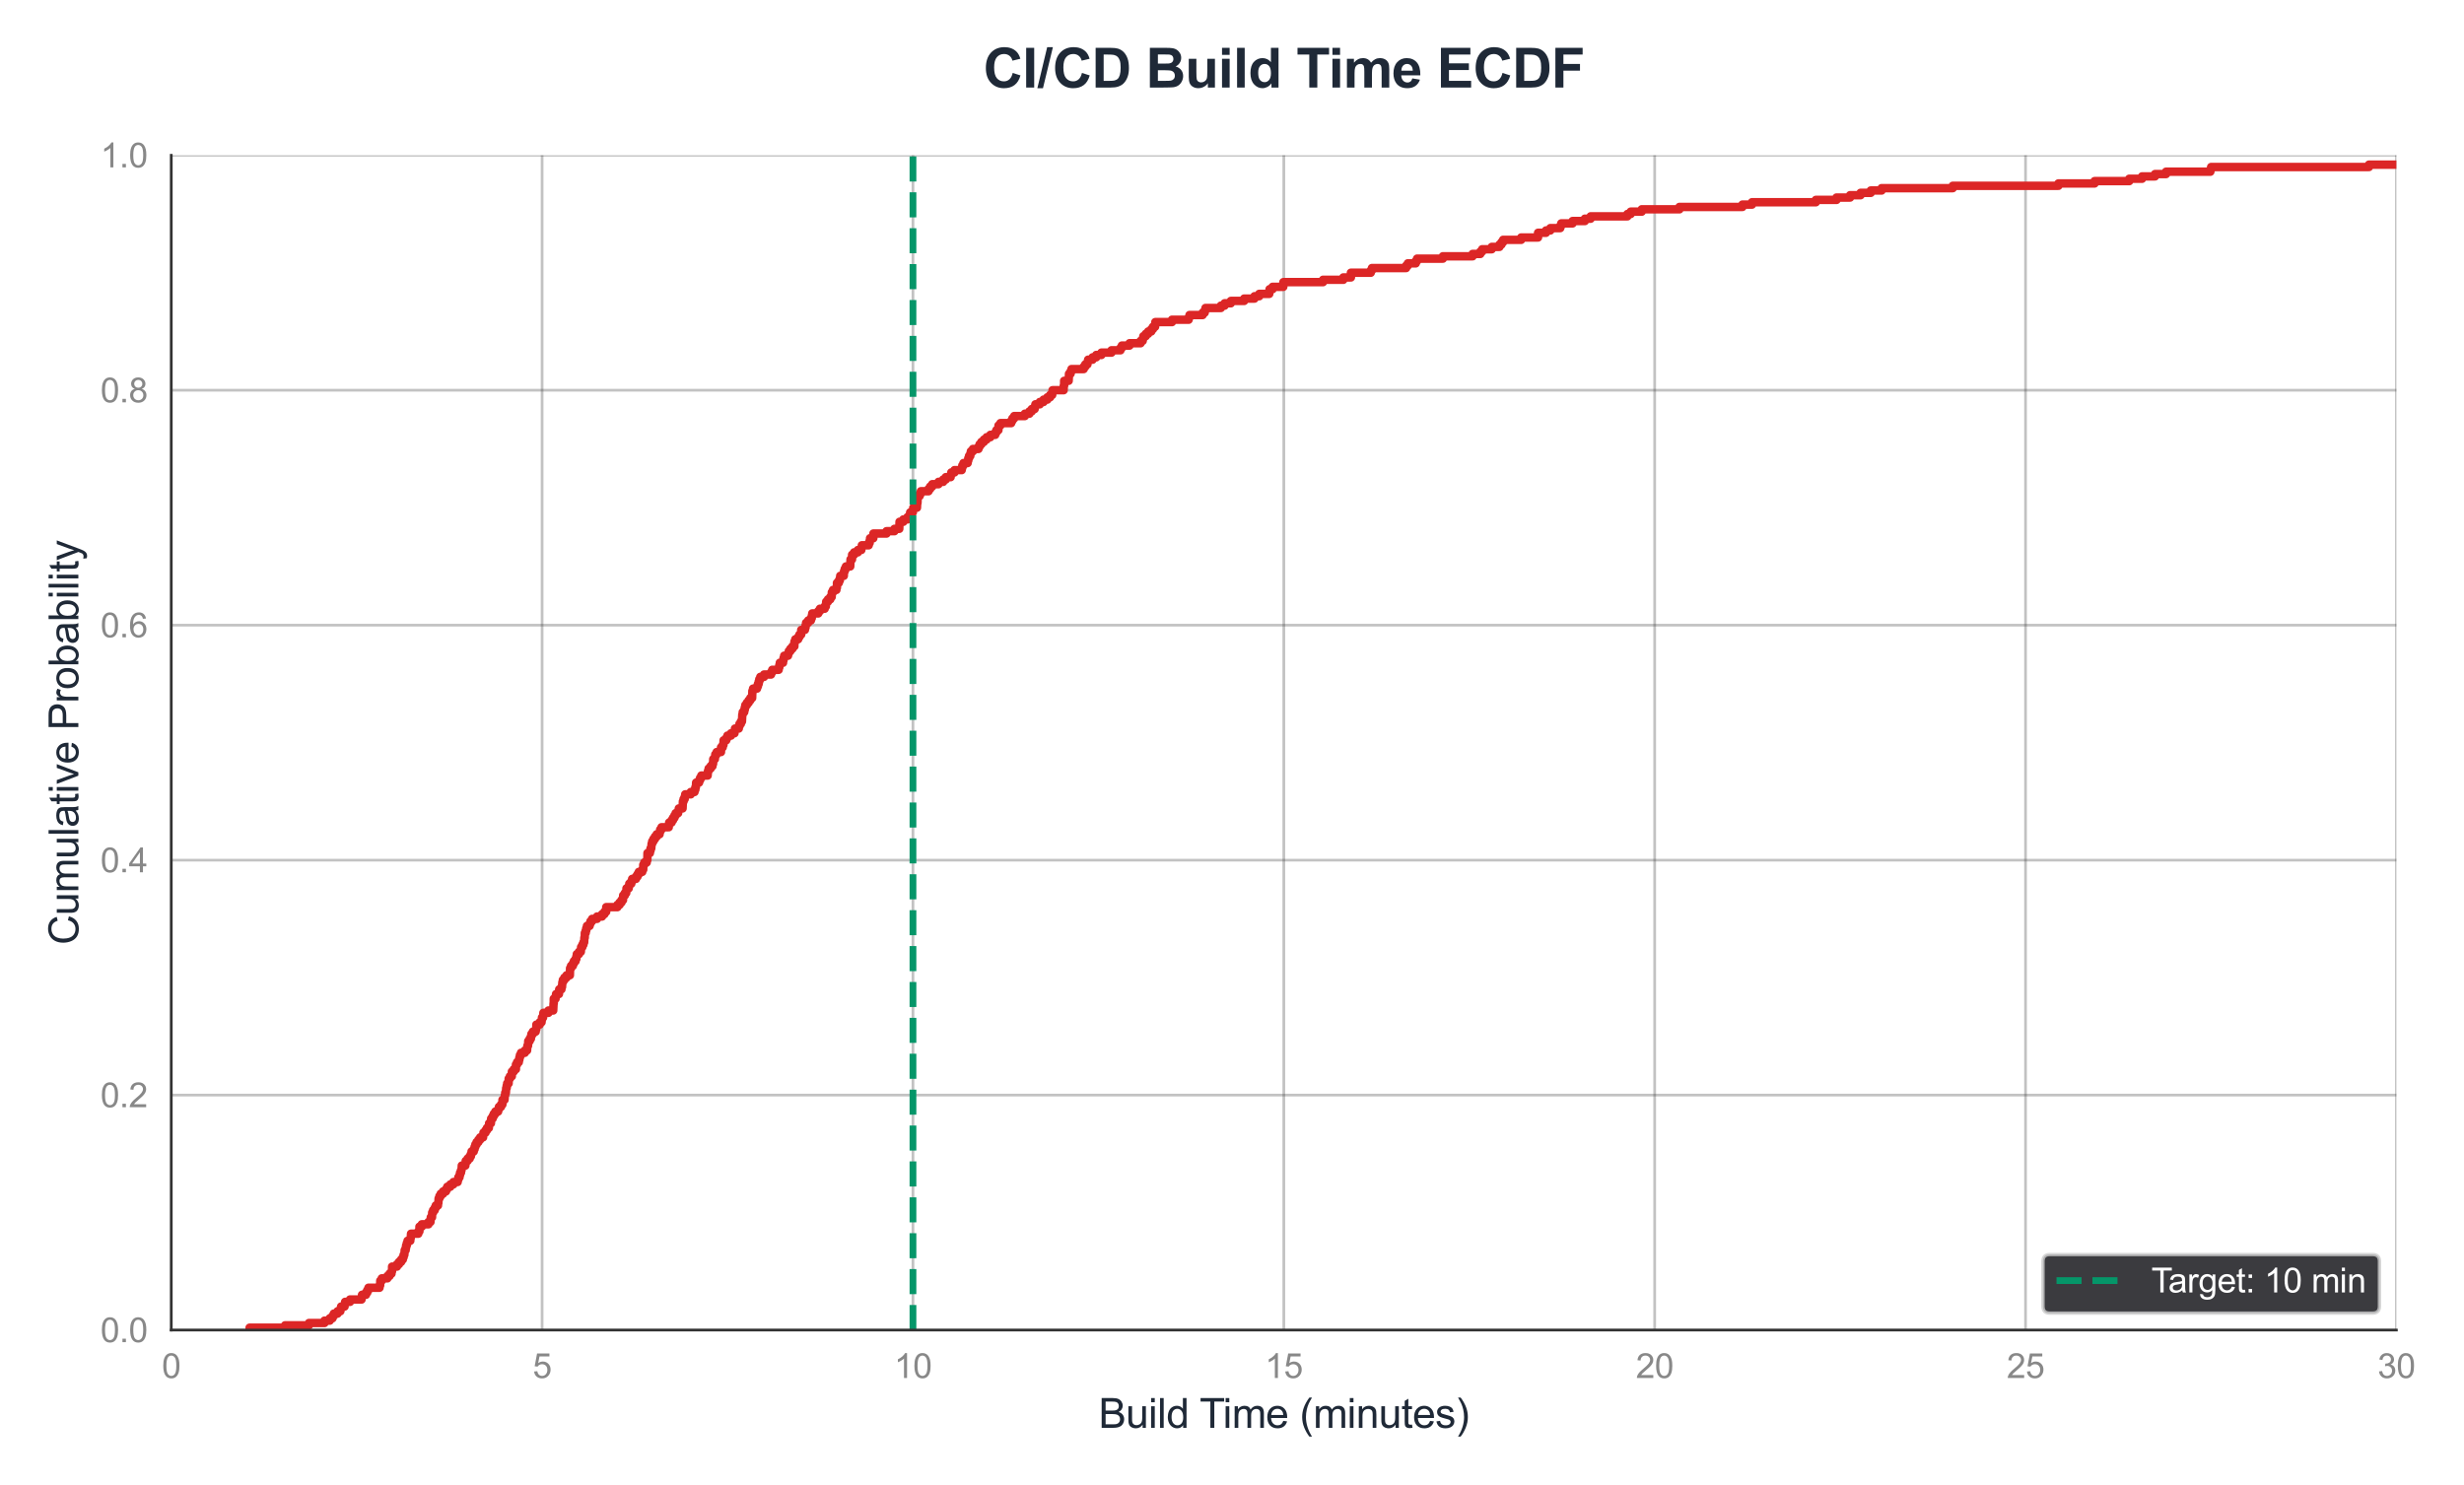 <?xml version="1.0" encoding="utf-8" standalone="no"?>
<!DOCTYPE svg PUBLIC "-//W3C//DTD SVG 1.1//EN"
  "http://www.w3.org/Graphics/SVG/1.1/DTD/svg11.dtd">
<svg xmlns:xlink="http://www.w3.org/1999/xlink" viewBox="0 0 727.536 438.603" xmlns="http://www.w3.org/2000/svg" version="1.1">
 <defs>
  <style type="text/css">*{stroke-linejoin: round; stroke-linecap: butt}</style>
 </defs>
 <g id="figure_1">
  <g id="patch_1">
   <path d="M 0 438.603 
L 727.536 438.603 
L 727.536 0 
L 0 0 
z
" style="fill: #ffffff"/>
  </g>
  <g id="axes_1">
   <g id="patch_2">
    <path d="M 50.561 392.796 
L 707.575 392.796 
L 707.575 45.852 
L 50.561 45.852 
z
" style="fill: #ffffff"/>
   </g>
   <g id="matplotlib.axis_1">
    <g id="xtick_1">
     <g id="line2d_1">
      <path d="M 50.561 392.796 
L 50.561 45.852 
" clip-path="url(#pe3a9c24011)" style="fill: none; stroke: #333333; stroke-opacity: 0.3; stroke-width: 0.8; stroke-linecap: round"/>
     </g>
     <g id="text_1">
      <!-- 0 -->
      <g style="fill: #888888" transform="translate(47.781 406.954) scale(0.1 -0.1)">
       <defs>
        <path id="ArialMT-30" d="M 266 2259 
Q 266 3072 433 3567 
Q 600 4063 929 4331 
Q 1259 4600 1759 4600 
Q 2128 4600 2406 4451 
Q 2684 4303 2865 4023 
Q 3047 3744 3150 3342 
Q 3253 2941 3253 2259 
Q 3253 1453 3087 958 
Q 2922 463 2592 192 
Q 2263 -78 1759 -78 
Q 1097 -78 719 397 
Q 266 969 266 2259 
z
M 844 2259 
Q 844 1131 1108 757 
Q 1372 384 1759 384 
Q 2147 384 2411 759 
Q 2675 1134 2675 2259 
Q 2675 3391 2411 3762 
Q 2147 4134 1753 4134 
Q 1366 4134 1134 3806 
Q 844 3388 844 2259 
z
" transform="scale(0.016)"/>
       </defs>
       <use xlink:href="#ArialMT-30"/>
      </g>
     </g>
    </g>
    <g id="xtick_2">
     <g id="line2d_2">
      <path d="M 160.064 392.796 
L 160.064 45.852 
" clip-path="url(#pe3a9c24011)" style="fill: none; stroke: #333333; stroke-opacity: 0.3; stroke-width: 0.8; stroke-linecap: round"/>
     </g>
     <g id="text_2">
      <!-- 5 -->
      <g style="fill: #888888" transform="translate(157.283 406.954) scale(0.1 -0.1)">
       <defs>
        <path id="ArialMT-35" d="M 266 1200 
L 856 1250 
Q 922 819 1161 601 
Q 1400 384 1738 384 
Q 2144 384 2425 690 
Q 2706 997 2706 1503 
Q 2706 1984 2436 2262 
Q 2166 2541 1728 2541 
Q 1456 2541 1237 2417 
Q 1019 2294 894 2097 
L 366 2166 
L 809 4519 
L 3088 4519 
L 3088 3981 
L 1259 3981 
L 1013 2750 
Q 1425 3038 1878 3038 
Q 2478 3038 2890 2622 
Q 3303 2206 3303 1553 
Q 3303 931 2941 478 
Q 2500 -78 1738 -78 
Q 1113 -78 717 272 
Q 322 622 266 1200 
z
" transform="scale(0.016)"/>
       </defs>
       <use xlink:href="#ArialMT-35"/>
      </g>
     </g>
    </g>
    <g id="xtick_3">
     <g id="line2d_3">
      <path d="M 269.566 392.796 
L 269.566 45.852 
" clip-path="url(#pe3a9c24011)" style="fill: none; stroke: #333333; stroke-opacity: 0.3; stroke-width: 0.8; stroke-linecap: round"/>
     </g>
     <g id="text_3">
      <!-- 10 -->
      <g style="fill: #888888" transform="translate(264.005 406.954) scale(0.1 -0.1)">
       <defs>
        <path id="ArialMT-31" d="M 2384 0 
L 1822 0 
L 1822 3584 
Q 1619 3391 1289 3197 
Q 959 3003 697 2906 
L 697 3450 
Q 1169 3672 1522 3987 
Q 1875 4303 2022 4600 
L 2384 4600 
L 2384 0 
z
" transform="scale(0.016)"/>
       </defs>
       <use xlink:href="#ArialMT-31"/>
       <use xlink:href="#ArialMT-30" transform="translate(55.615 0)"/>
      </g>
     </g>
    </g>
    <g id="xtick_4">
     <g id="line2d_4">
      <path d="M 379.068 392.796 
L 379.068 45.852 
" clip-path="url(#pe3a9c24011)" style="fill: none; stroke: #333333; stroke-opacity: 0.3; stroke-width: 0.8; stroke-linecap: round"/>
     </g>
     <g id="text_4">
      <!-- 15 -->
      <g style="fill: #888888" transform="translate(373.507 406.954) scale(0.1 -0.1)">
       <use xlink:href="#ArialMT-31"/>
       <use xlink:href="#ArialMT-35" transform="translate(55.615 0)"/>
      </g>
     </g>
    </g>
    <g id="xtick_5">
     <g id="line2d_5">
      <path d="M 488.57 392.796 
L 488.57 45.852 
" clip-path="url(#pe3a9c24011)" style="fill: none; stroke: #333333; stroke-opacity: 0.3; stroke-width: 0.8; stroke-linecap: round"/>
     </g>
     <g id="text_5">
      <!-- 20 -->
      <g style="fill: #888888" transform="translate(483.009 406.954) scale(0.1 -0.1)">
       <defs>
        <path id="ArialMT-32" d="M 3222 541 
L 3222 0 
L 194 0 
Q 188 203 259 391 
Q 375 700 629 1000 
Q 884 1300 1366 1694 
Q 2113 2306 2375 2664 
Q 2638 3022 2638 3341 
Q 2638 3675 2398 3904 
Q 2159 4134 1775 4134 
Q 1369 4134 1125 3890 
Q 881 3647 878 3216 
L 300 3275 
Q 359 3922 746 4261 
Q 1134 4600 1788 4600 
Q 2447 4600 2831 4234 
Q 3216 3869 3216 3328 
Q 3216 3053 3103 2787 
Q 2991 2522 2730 2228 
Q 2469 1934 1863 1422 
Q 1356 997 1212 845 
Q 1069 694 975 541 
L 3222 541 
z
" transform="scale(0.016)"/>
       </defs>
       <use xlink:href="#ArialMT-32"/>
       <use xlink:href="#ArialMT-30" transform="translate(55.615 0)"/>
      </g>
     </g>
    </g>
    <g id="xtick_6">
     <g id="line2d_6">
      <path d="M 598.073 392.796 
L 598.073 45.852 
" clip-path="url(#pe3a9c24011)" style="fill: none; stroke: #333333; stroke-opacity: 0.3; stroke-width: 0.8; stroke-linecap: round"/>
     </g>
     <g id="text_6">
      <!-- 25 -->
      <g style="fill: #888888" transform="translate(592.512 406.954) scale(0.1 -0.1)">
       <use xlink:href="#ArialMT-32"/>
       <use xlink:href="#ArialMT-35" transform="translate(55.615 0)"/>
      </g>
     </g>
    </g>
    <g id="xtick_7">
     <g id="line2d_7">
      <path d="M 707.575 392.796 
L 707.575 45.852 
" clip-path="url(#pe3a9c24011)" style="fill: none; stroke: #333333; stroke-opacity: 0.3; stroke-width: 0.8; stroke-linecap: round"/>
     </g>
     <g id="text_7">
      <!-- 30 -->
      <g style="fill: #888888" transform="translate(702.014 406.954) scale(0.1 -0.1)">
       <defs>
        <path id="ArialMT-33" d="M 269 1209 
L 831 1284 
Q 928 806 1161 595 
Q 1394 384 1728 384 
Q 2125 384 2398 659 
Q 2672 934 2672 1341 
Q 2672 1728 2419 1979 
Q 2166 2231 1775 2231 
Q 1616 2231 1378 2169 
L 1441 2663 
Q 1497 2656 1531 2656 
Q 1891 2656 2178 2843 
Q 2466 3031 2466 3422 
Q 2466 3731 2256 3934 
Q 2047 4138 1716 4138 
Q 1388 4138 1169 3931 
Q 950 3725 888 3313 
L 325 3413 
Q 428 3978 793 4289 
Q 1159 4600 1703 4600 
Q 2078 4600 2393 4439 
Q 2709 4278 2876 4000 
Q 3044 3722 3044 3409 
Q 3044 3113 2884 2869 
Q 2725 2625 2413 2481 
Q 2819 2388 3044 2092 
Q 3269 1797 3269 1353 
Q 3269 753 2831 336 
Q 2394 -81 1725 -81 
Q 1122 -81 723 278 
Q 325 638 269 1209 
z
" transform="scale(0.016)"/>
       </defs>
       <use xlink:href="#ArialMT-33"/>
       <use xlink:href="#ArialMT-30" transform="translate(55.615 0)"/>
      </g>
     </g>
    </g>
    <g id="text_8">
     <!-- Build Time (minutes) -->
     <g style="fill: #1f2937" transform="translate(324.387 421.677) scale(0.12 -0.12)">
      <defs>
       <path id="ArialMT-42" d="M 469 0 
L 469 4581 
L 2188 4581 
Q 2713 4581 3030 4442 
Q 3347 4303 3526 4014 
Q 3706 3725 3706 3409 
Q 3706 3116 3547 2856 
Q 3388 2597 3066 2438 
Q 3481 2316 3704 2022 
Q 3928 1728 3928 1328 
Q 3928 1006 3792 729 
Q 3656 453 3456 303 
Q 3256 153 2954 76 
Q 2653 0 2216 0 
L 469 0 
z
M 1075 2656 
L 2066 2656 
Q 2469 2656 2644 2709 
Q 2875 2778 2992 2937 
Q 3109 3097 3109 3338 
Q 3109 3566 3000 3739 
Q 2891 3913 2687 3977 
Q 2484 4041 1991 4041 
L 1075 4041 
L 1075 2656 
z
M 1075 541 
L 2216 541 
Q 2509 541 2628 563 
Q 2838 600 2978 687 
Q 3119 775 3209 942 
Q 3300 1109 3300 1328 
Q 3300 1584 3169 1773 
Q 3038 1963 2805 2039 
Q 2572 2116 2134 2116 
L 1075 2116 
L 1075 541 
z
" transform="scale(0.016)"/>
       <path id="ArialMT-75" d="M 2597 0 
L 2597 488 
Q 2209 -75 1544 -75 
Q 1250 -75 995 37 
Q 741 150 617 320 
Q 494 491 444 738 
Q 409 903 409 1263 
L 409 3319 
L 972 3319 
L 972 1478 
Q 972 1038 1006 884 
Q 1059 663 1231 536 
Q 1403 409 1656 409 
Q 1909 409 2131 539 
Q 2353 669 2445 892 
Q 2538 1116 2538 1541 
L 2538 3319 
L 3100 3319 
L 3100 0 
L 2597 0 
z
" transform="scale(0.016)"/>
       <path id="ArialMT-69" d="M 425 3934 
L 425 4581 
L 988 4581 
L 988 3934 
L 425 3934 
z
M 425 0 
L 425 3319 
L 988 3319 
L 988 0 
L 425 0 
z
" transform="scale(0.016)"/>
       <path id="ArialMT-6c" d="M 409 0 
L 409 4581 
L 972 4581 
L 972 0 
L 409 0 
z
" transform="scale(0.016)"/>
       <path id="ArialMT-64" d="M 2575 0 
L 2575 419 
Q 2259 -75 1647 -75 
Q 1250 -75 917 144 
Q 584 363 401 755 
Q 219 1147 219 1656 
Q 219 2153 384 2558 
Q 550 2963 881 3178 
Q 1213 3394 1622 3394 
Q 1922 3394 2156 3267 
Q 2391 3141 2538 2938 
L 2538 4581 
L 3097 4581 
L 3097 0 
L 2575 0 
z
M 797 1656 
Q 797 1019 1065 703 
Q 1334 388 1700 388 
Q 2069 388 2326 689 
Q 2584 991 2584 1609 
Q 2584 2291 2321 2609 
Q 2059 2928 1675 2928 
Q 1300 2928 1048 2622 
Q 797 2316 797 1656 
z
" transform="scale(0.016)"/>
       <path id="ArialMT-20" transform="scale(0.016)"/>
       <path id="ArialMT-54" d="M 1659 0 
L 1659 4041 
L 150 4041 
L 150 4581 
L 3781 4581 
L 3781 4041 
L 2266 4041 
L 2266 0 
L 1659 0 
z
" transform="scale(0.016)"/>
       <path id="ArialMT-6d" d="M 422 0 
L 422 3319 
L 925 3319 
L 925 2853 
Q 1081 3097 1340 3245 
Q 1600 3394 1931 3394 
Q 2300 3394 2536 3241 
Q 2772 3088 2869 2813 
Q 3263 3394 3894 3394 
Q 4388 3394 4653 3120 
Q 4919 2847 4919 2278 
L 4919 0 
L 4359 0 
L 4359 2091 
Q 4359 2428 4304 2576 
Q 4250 2725 4106 2815 
Q 3963 2906 3769 2906 
Q 3419 2906 3187 2673 
Q 2956 2441 2956 1928 
L 2956 0 
L 2394 0 
L 2394 2156 
Q 2394 2531 2256 2718 
Q 2119 2906 1806 2906 
Q 1569 2906 1367 2781 
Q 1166 2656 1075 2415 
Q 984 2175 984 1722 
L 984 0 
L 422 0 
z
" transform="scale(0.016)"/>
       <path id="ArialMT-65" d="M 2694 1069 
L 3275 997 
Q 3138 488 2766 206 
Q 2394 -75 1816 -75 
Q 1088 -75 661 373 
Q 234 822 234 1631 
Q 234 2469 665 2931 
Q 1097 3394 1784 3394 
Q 2450 3394 2872 2941 
Q 3294 2488 3294 1666 
Q 3294 1616 3291 1516 
L 816 1516 
Q 847 969 1125 678 
Q 1403 388 1819 388 
Q 2128 388 2347 550 
Q 2566 713 2694 1069 
z
M 847 1978 
L 2700 1978 
Q 2663 2397 2488 2606 
Q 2219 2931 1791 2931 
Q 1403 2931 1139 2672 
Q 875 2413 847 1978 
z
" transform="scale(0.016)"/>
       <path id="ArialMT-28" d="M 1497 -1347 
Q 1031 -759 709 28 
Q 388 816 388 1659 
Q 388 2403 628 3084 
Q 909 3875 1497 4659 
L 1900 4659 
Q 1522 4009 1400 3731 
Q 1209 3300 1100 2831 
Q 966 2247 966 1656 
Q 966 153 1900 -1347 
L 1497 -1347 
z
" transform="scale(0.016)"/>
       <path id="ArialMT-6e" d="M 422 0 
L 422 3319 
L 928 3319 
L 928 2847 
Q 1294 3394 1984 3394 
Q 2284 3394 2536 3286 
Q 2788 3178 2913 3003 
Q 3038 2828 3088 2588 
Q 3119 2431 3119 2041 
L 3119 0 
L 2556 0 
L 2556 2019 
Q 2556 2363 2490 2533 
Q 2425 2703 2258 2804 
Q 2091 2906 1866 2906 
Q 1506 2906 1245 2678 
Q 984 2450 984 1813 
L 984 0 
L 422 0 
z
" transform="scale(0.016)"/>
       <path id="ArialMT-74" d="M 1650 503 
L 1731 6 
Q 1494 -44 1306 -44 
Q 1000 -44 831 53 
Q 663 150 594 308 
Q 525 466 525 972 
L 525 2881 
L 113 2881 
L 113 3319 
L 525 3319 
L 525 4141 
L 1084 4478 
L 1084 3319 
L 1650 3319 
L 1650 2881 
L 1084 2881 
L 1084 941 
Q 1084 700 1114 631 
Q 1144 563 1211 522 
Q 1278 481 1403 481 
Q 1497 481 1650 503 
z
" transform="scale(0.016)"/>
       <path id="ArialMT-73" d="M 197 991 
L 753 1078 
Q 800 744 1014 566 
Q 1228 388 1613 388 
Q 2000 388 2187 545 
Q 2375 703 2375 916 
Q 2375 1106 2209 1216 
Q 2094 1291 1634 1406 
Q 1016 1563 777 1677 
Q 538 1791 414 1992 
Q 291 2194 291 2438 
Q 291 2659 392 2848 
Q 494 3038 669 3163 
Q 800 3259 1026 3326 
Q 1253 3394 1513 3394 
Q 1903 3394 2198 3281 
Q 2494 3169 2634 2976 
Q 2775 2784 2828 2463 
L 2278 2388 
Q 2241 2644 2061 2787 
Q 1881 2931 1553 2931 
Q 1166 2931 1000 2803 
Q 834 2675 834 2503 
Q 834 2394 903 2306 
Q 972 2216 1119 2156 
Q 1203 2125 1616 2013 
Q 2213 1853 2448 1751 
Q 2684 1650 2818 1456 
Q 2953 1263 2953 975 
Q 2953 694 2789 445 
Q 2625 197 2315 61 
Q 2006 -75 1616 -75 
Q 969 -75 630 194 
Q 291 463 197 991 
z
" transform="scale(0.016)"/>
       <path id="ArialMT-29" d="M 791 -1347 
L 388 -1347 
Q 1322 153 1322 1656 
Q 1322 2244 1188 2822 
Q 1081 3291 891 3722 
Q 769 4003 388 4659 
L 791 4659 
Q 1378 3875 1659 3084 
Q 1900 2403 1900 1659 
Q 1900 816 1576 28 
Q 1253 -759 791 -1347 
z
" transform="scale(0.016)"/>
      </defs>
      <use xlink:href="#ArialMT-42"/>
      <use xlink:href="#ArialMT-75" transform="translate(66.699 0)"/>
      <use xlink:href="#ArialMT-69" transform="translate(122.314 0)"/>
      <use xlink:href="#ArialMT-6c" transform="translate(144.531 0)"/>
      <use xlink:href="#ArialMT-64" transform="translate(166.748 0)"/>
      <use xlink:href="#ArialMT-20" transform="translate(222.363 0)"/>
      <use xlink:href="#ArialMT-54" transform="translate(248.396 0)"/>
      <use xlink:href="#ArialMT-69" transform="translate(305.73 0)"/>
      <use xlink:href="#ArialMT-6d" transform="translate(327.947 0)"/>
      <use xlink:href="#ArialMT-65" transform="translate(411.248 0)"/>
      <use xlink:href="#ArialMT-20" transform="translate(466.863 0)"/>
      <use xlink:href="#ArialMT-28" transform="translate(494.646 0)"/>
      <use xlink:href="#ArialMT-6d" transform="translate(527.947 0)"/>
      <use xlink:href="#ArialMT-69" transform="translate(611.248 0)"/>
      <use xlink:href="#ArialMT-6e" transform="translate(633.465 0)"/>
      <use xlink:href="#ArialMT-75" transform="translate(689.08 0)"/>
      <use xlink:href="#ArialMT-74" transform="translate(744.695 0)"/>
      <use xlink:href="#ArialMT-65" transform="translate(772.479 0)"/>
      <use xlink:href="#ArialMT-73" transform="translate(828.094 0)"/>
      <use xlink:href="#ArialMT-29" transform="translate(878.094 0)"/>
     </g>
    </g>
   </g>
   <g id="matplotlib.axis_2">
    <g id="ytick_1">
     <g id="line2d_8">
      <path d="M 50.561 392.796 
L 707.575 392.796 
" clip-path="url(#pe3a9c24011)" style="fill: none; stroke: #333333; stroke-opacity: 0.3; stroke-width: 0.8; stroke-linecap: round"/>
     </g>
     <g id="text_9">
      <!-- 0.0 -->
      <g style="fill: #888888" transform="translate(29.661 396.375) scale(0.1 -0.1)">
       <defs>
        <path id="ArialMT-2e" d="M 581 0 
L 581 641 
L 1222 641 
L 1222 0 
L 581 0 
z
" transform="scale(0.016)"/>
       </defs>
       <use xlink:href="#ArialMT-30"/>
       <use xlink:href="#ArialMT-2e" transform="translate(55.615 0)"/>
       <use xlink:href="#ArialMT-30" transform="translate(83.398 0)"/>
      </g>
     </g>
    </g>
    <g id="ytick_2">
     <g id="line2d_9">
      <path d="M 50.561 323.408 
L 707.575 323.408 
" clip-path="url(#pe3a9c24011)" style="fill: none; stroke: #333333; stroke-opacity: 0.3; stroke-width: 0.8; stroke-linecap: round"/>
     </g>
     <g id="text_10">
      <!-- 0.2 -->
      <g style="fill: #888888" transform="translate(29.661 326.986) scale(0.1 -0.1)">
       <use xlink:href="#ArialMT-30"/>
       <use xlink:href="#ArialMT-2e" transform="translate(55.615 0)"/>
       <use xlink:href="#ArialMT-32" transform="translate(83.398 0)"/>
      </g>
     </g>
    </g>
    <g id="ytick_3">
     <g id="line2d_10">
      <path d="M 50.561 254.019 
L 707.575 254.019 
" clip-path="url(#pe3a9c24011)" style="fill: none; stroke: #333333; stroke-opacity: 0.3; stroke-width: 0.8; stroke-linecap: round"/>
     </g>
     <g id="text_11">
      <!-- 0.4 -->
      <g style="fill: #888888" transform="translate(29.661 257.598) scale(0.1 -0.1)">
       <defs>
        <path id="ArialMT-34" d="M 2069 0 
L 2069 1097 
L 81 1097 
L 81 1613 
L 2172 4581 
L 2631 4581 
L 2631 1613 
L 3250 1613 
L 3250 1097 
L 2631 1097 
L 2631 0 
L 2069 0 
z
M 2069 1613 
L 2069 3678 
L 634 1613 
L 2069 1613 
z
" transform="scale(0.016)"/>
       </defs>
       <use xlink:href="#ArialMT-30"/>
       <use xlink:href="#ArialMT-2e" transform="translate(55.615 0)"/>
       <use xlink:href="#ArialMT-34" transform="translate(83.398 0)"/>
      </g>
     </g>
    </g>
    <g id="ytick_4">
     <g id="line2d_11">
      <path d="M 50.561 184.63 
L 707.575 184.63 
" clip-path="url(#pe3a9c24011)" style="fill: none; stroke: #333333; stroke-opacity: 0.3; stroke-width: 0.8; stroke-linecap: round"/>
     </g>
     <g id="text_12">
      <!-- 0.6 -->
      <g style="fill: #888888" transform="translate(29.661 188.209) scale(0.1 -0.1)">
       <defs>
        <path id="ArialMT-36" d="M 3184 3459 
L 2625 3416 
Q 2550 3747 2413 3897 
Q 2184 4138 1850 4138 
Q 1581 4138 1378 3988 
Q 1113 3794 959 3422 
Q 806 3050 800 2363 
Q 1003 2672 1297 2822 
Q 1591 2972 1913 2972 
Q 2475 2972 2870 2558 
Q 3266 2144 3266 1488 
Q 3266 1056 3080 686 
Q 2894 316 2569 119 
Q 2244 -78 1831 -78 
Q 1128 -78 684 439 
Q 241 956 241 2144 
Q 241 3472 731 4075 
Q 1159 4600 1884 4600 
Q 2425 4600 2770 4297 
Q 3116 3994 3184 3459 
z
M 888 1484 
Q 888 1194 1011 928 
Q 1134 663 1356 523 
Q 1578 384 1822 384 
Q 2178 384 2434 671 
Q 2691 959 2691 1453 
Q 2691 1928 2437 2201 
Q 2184 2475 1800 2475 
Q 1419 2475 1153 2201 
Q 888 1928 888 1484 
z
" transform="scale(0.016)"/>
       </defs>
       <use xlink:href="#ArialMT-30"/>
       <use xlink:href="#ArialMT-2e" transform="translate(55.615 0)"/>
       <use xlink:href="#ArialMT-36" transform="translate(83.398 0)"/>
      </g>
     </g>
    </g>
    <g id="ytick_5">
     <g id="line2d_12">
      <path d="M 50.561 115.241 
L 707.575 115.241 
" clip-path="url(#pe3a9c24011)" style="fill: none; stroke: #333333; stroke-opacity: 0.3; stroke-width: 0.8; stroke-linecap: round"/>
     </g>
     <g id="text_13">
      <!-- 0.8 -->
      <g style="fill: #888888" transform="translate(29.661 118.82) scale(0.1 -0.1)">
       <defs>
        <path id="ArialMT-38" d="M 1131 2484 
Q 781 2613 612 2850 
Q 444 3088 444 3419 
Q 444 3919 803 4259 
Q 1163 4600 1759 4600 
Q 2359 4600 2725 4251 
Q 3091 3903 3091 3403 
Q 3091 3084 2923 2848 
Q 2756 2613 2416 2484 
Q 2838 2347 3058 2040 
Q 3278 1734 3278 1309 
Q 3278 722 2862 322 
Q 2447 -78 1769 -78 
Q 1091 -78 675 323 
Q 259 725 259 1325 
Q 259 1772 486 2073 
Q 713 2375 1131 2484 
z
M 1019 3438 
Q 1019 3113 1228 2906 
Q 1438 2700 1772 2700 
Q 2097 2700 2305 2904 
Q 2513 3109 2513 3406 
Q 2513 3716 2298 3927 
Q 2084 4138 1766 4138 
Q 1444 4138 1231 3931 
Q 1019 3725 1019 3438 
z
M 838 1322 
Q 838 1081 952 856 
Q 1066 631 1291 507 
Q 1516 384 1775 384 
Q 2178 384 2440 643 
Q 2703 903 2703 1303 
Q 2703 1709 2433 1975 
Q 2163 2241 1756 2241 
Q 1359 2241 1098 1978 
Q 838 1716 838 1322 
z
" transform="scale(0.016)"/>
       </defs>
       <use xlink:href="#ArialMT-30"/>
       <use xlink:href="#ArialMT-2e" transform="translate(55.615 0)"/>
       <use xlink:href="#ArialMT-38" transform="translate(83.398 0)"/>
      </g>
     </g>
    </g>
    <g id="ytick_6">
     <g id="line2d_13">
      <path d="M 50.561 45.852 
L 707.575 45.852 
" clip-path="url(#pe3a9c24011)" style="fill: none; stroke: #333333; stroke-opacity: 0.3; stroke-width: 0.8; stroke-linecap: round"/>
     </g>
     <g id="text_14">
      <!-- 1.0 -->
      <g style="fill: #888888" transform="translate(29.661 49.431) scale(0.1 -0.1)">
       <use xlink:href="#ArialMT-31"/>
       <use xlink:href="#ArialMT-2e" transform="translate(55.615 0)"/>
       <use xlink:href="#ArialMT-30" transform="translate(83.398 0)"/>
      </g>
     </g>
    </g>
    <g id="text_15">
     <!-- Cumulative Probability -->
     <g style="fill: #1f2937" transform="translate(23.136 279.014) rotate(-90) scale(0.12 -0.12)">
      <defs>
       <path id="ArialMT-43" d="M 3763 1606 
L 4369 1453 
Q 4178 706 3683 314 
Q 3188 -78 2472 -78 
Q 1731 -78 1267 223 
Q 803 525 561 1097 
Q 319 1669 319 2325 
Q 319 3041 592 3573 
Q 866 4106 1370 4382 
Q 1875 4659 2481 4659 
Q 3169 4659 3637 4309 
Q 4106 3959 4291 3325 
L 3694 3184 
Q 3534 3684 3231 3912 
Q 2928 4141 2469 4141 
Q 1941 4141 1586 3887 
Q 1231 3634 1087 3207 
Q 944 2781 944 2328 
Q 944 1744 1114 1308 
Q 1284 872 1643 656 
Q 2003 441 2422 441 
Q 2931 441 3284 734 
Q 3638 1028 3763 1606 
z
" transform="scale(0.016)"/>
       <path id="ArialMT-61" d="M 2588 409 
Q 2275 144 1986 34 
Q 1697 -75 1366 -75 
Q 819 -75 525 192 
Q 231 459 231 875 
Q 231 1119 342 1320 
Q 453 1522 633 1644 
Q 813 1766 1038 1828 
Q 1203 1872 1538 1913 
Q 2219 1994 2541 2106 
Q 2544 2222 2544 2253 
Q 2544 2597 2384 2738 
Q 2169 2928 1744 2928 
Q 1347 2928 1158 2789 
Q 969 2650 878 2297 
L 328 2372 
Q 403 2725 575 2942 
Q 747 3159 1072 3276 
Q 1397 3394 1825 3394 
Q 2250 3394 2515 3294 
Q 2781 3194 2906 3042 
Q 3031 2891 3081 2659 
Q 3109 2516 3109 2141 
L 3109 1391 
Q 3109 606 3145 398 
Q 3181 191 3288 0 
L 2700 0 
Q 2613 175 2588 409 
z
M 2541 1666 
Q 2234 1541 1622 1453 
Q 1275 1403 1131 1340 
Q 988 1278 909 1158 
Q 831 1038 831 891 
Q 831 666 1001 516 
Q 1172 366 1500 366 
Q 1825 366 2078 508 
Q 2331 650 2450 897 
Q 2541 1088 2541 1459 
L 2541 1666 
z
" transform="scale(0.016)"/>
       <path id="ArialMT-76" d="M 1344 0 
L 81 3319 
L 675 3319 
L 1388 1331 
Q 1503 1009 1600 663 
Q 1675 925 1809 1294 
L 2547 3319 
L 3125 3319 
L 1869 0 
L 1344 0 
z
" transform="scale(0.016)"/>
       <path id="ArialMT-50" d="M 494 0 
L 494 4581 
L 2222 4581 
Q 2678 4581 2919 4538 
Q 3256 4481 3484 4323 
Q 3713 4166 3852 3881 
Q 3991 3597 3991 3256 
Q 3991 2672 3619 2267 
Q 3247 1863 2275 1863 
L 1100 1863 
L 1100 0 
L 494 0 
z
M 1100 2403 
L 2284 2403 
Q 2872 2403 3119 2622 
Q 3366 2841 3366 3238 
Q 3366 3525 3220 3729 
Q 3075 3934 2838 4000 
Q 2684 4041 2272 4041 
L 1100 4041 
L 1100 2403 
z
" transform="scale(0.016)"/>
       <path id="ArialMT-72" d="M 416 0 
L 416 3319 
L 922 3319 
L 922 2816 
Q 1116 3169 1280 3281 
Q 1444 3394 1641 3394 
Q 1925 3394 2219 3213 
L 2025 2691 
Q 1819 2813 1613 2813 
Q 1428 2813 1281 2702 
Q 1134 2591 1072 2394 
Q 978 2094 978 1738 
L 978 0 
L 416 0 
z
" transform="scale(0.016)"/>
       <path id="ArialMT-6f" d="M 213 1659 
Q 213 2581 725 3025 
Q 1153 3394 1769 3394 
Q 2453 3394 2887 2945 
Q 3322 2497 3322 1706 
Q 3322 1066 3130 698 
Q 2938 331 2570 128 
Q 2203 -75 1769 -75 
Q 1072 -75 642 372 
Q 213 819 213 1659 
z
M 791 1659 
Q 791 1022 1069 705 
Q 1347 388 1769 388 
Q 2188 388 2466 706 
Q 2744 1025 2744 1678 
Q 2744 2294 2464 2611 
Q 2184 2928 1769 2928 
Q 1347 2928 1069 2612 
Q 791 2297 791 1659 
z
" transform="scale(0.016)"/>
       <path id="ArialMT-62" d="M 941 0 
L 419 0 
L 419 4581 
L 981 4581 
L 981 2947 
Q 1338 3394 1891 3394 
Q 2197 3394 2470 3270 
Q 2744 3147 2920 2923 
Q 3097 2700 3197 2384 
Q 3297 2069 3297 1709 
Q 3297 856 2875 390 
Q 2453 -75 1863 -75 
Q 1275 -75 941 416 
L 941 0 
z
M 934 1684 
Q 934 1088 1097 822 
Q 1363 388 1816 388 
Q 2184 388 2453 708 
Q 2722 1028 2722 1663 
Q 2722 2313 2464 2622 
Q 2206 2931 1841 2931 
Q 1472 2931 1203 2611 
Q 934 2291 934 1684 
z
" transform="scale(0.016)"/>
       <path id="ArialMT-79" d="M 397 -1278 
L 334 -750 
Q 519 -800 656 -800 
Q 844 -800 956 -737 
Q 1069 -675 1141 -563 
Q 1194 -478 1313 -144 
Q 1328 -97 1363 -6 
L 103 3319 
L 709 3319 
L 1400 1397 
Q 1534 1031 1641 628 
Q 1738 1016 1872 1384 
L 2581 3319 
L 3144 3319 
L 1881 -56 
Q 1678 -603 1566 -809 
Q 1416 -1088 1222 -1217 
Q 1028 -1347 759 -1347 
Q 597 -1347 397 -1278 
z
" transform="scale(0.016)"/>
      </defs>
      <use xlink:href="#ArialMT-43"/>
      <use xlink:href="#ArialMT-75" transform="translate(72.217 0)"/>
      <use xlink:href="#ArialMT-6d" transform="translate(127.832 0)"/>
      <use xlink:href="#ArialMT-75" transform="translate(211.133 0)"/>
      <use xlink:href="#ArialMT-6c" transform="translate(266.748 0)"/>
      <use xlink:href="#ArialMT-61" transform="translate(288.965 0)"/>
      <use xlink:href="#ArialMT-74" transform="translate(344.58 0)"/>
      <use xlink:href="#ArialMT-69" transform="translate(372.363 0)"/>
      <use xlink:href="#ArialMT-76" transform="translate(394.58 0)"/>
      <use xlink:href="#ArialMT-65" transform="translate(444.58 0)"/>
      <use xlink:href="#ArialMT-20" transform="translate(500.195 0)"/>
      <use xlink:href="#ArialMT-50" transform="translate(527.979 0)"/>
      <use xlink:href="#ArialMT-72" transform="translate(594.678 0)"/>
      <use xlink:href="#ArialMT-6f" transform="translate(627.979 0)"/>
      <use xlink:href="#ArialMT-62" transform="translate(683.594 0)"/>
      <use xlink:href="#ArialMT-61" transform="translate(739.209 0)"/>
      <use xlink:href="#ArialMT-62" transform="translate(794.824 0)"/>
      <use xlink:href="#ArialMT-69" transform="translate(850.439 0)"/>
      <use xlink:href="#ArialMT-6c" transform="translate(872.656 0)"/>
      <use xlink:href="#ArialMT-69" transform="translate(894.873 0)"/>
      <use xlink:href="#ArialMT-74" transform="translate(917.09 0)"/>
      <use xlink:href="#ArialMT-79" transform="translate(944.873 0)"/>
     </g>
    </g>
   </g>
   <g id="line2d_14">
    <path d="M 73.706 392.796 
L 73.706 392.102 
L 84.166 392.102 
L 84.166 391.408 
L 91.226 391.408 
L 91.226 390.715 
L 95.81 390.715 
L 95.81 390.021 
L 97.369 390.021 
L 97.369 389.327 
L 98.168 389.327 
L 98.168 388.633 
L 98.572 388.633 
L 98.572 387.939 
L 99.667 387.939 
L 99.667 387.245 
L 100.495 387.245 
L 100.495 386.551 
L 100.723 386.551 
L 100.723 385.857 
L 101.736 385.857 
L 101.736 385.163 
L 101.905 385.163 
L 101.905 384.47 
L 103.342 384.47 
L 103.342 383.776 
L 106.748 383.776 
L 106.748 383.082 
L 106.893 383.082 
L 106.893 382.388 
L 108.048 382.388 
L 108.048 381.694 
L 108.456 381.694 
L 108.456 381 
L 108.796 381 
L 108.796 380.306 
L 112.051 380.306 
L 112.051 379.612 
L 112.245 379.612 
L 112.283 378.225 
L 112.73 378.225 
L 112.73 377.531 
L 114.384 377.531 
L 114.384 376.837 
L 115.021 376.837 
L 115.021 376.143 
L 115.594 376.143 
L 115.594 375.449 
L 115.757 375.449 
L 115.77 374.061 
L 117.207 374.061 
L 117.207 373.367 
L 117.81 373.367 
L 117.81 372.674 
L 118.436 372.674 
L 118.436 371.98 
L 118.935 371.98 
L 118.935 371.286 
L 119.17 371.286 
L 119.17 370.592 
L 119.393 370.592 
L 119.496 369.204 
L 119.781 369.204 
L 119.781 368.51 
L 119.908 368.51 
L 119.908 367.816 
L 120.11 367.816 
L 120.11 367.122 
L 120.345 367.122 
L 120.345 366.429 
L 121.147 366.429 
L 121.147 365.735 
L 121.261 365.735 
L 121.365 364.347 
L 123.498 364.347 
L 123.498 363.653 
L 123.837 363.653 
L 123.847 362.265 
L 124.544 362.265 
L 124.544 361.571 
L 126.504 361.571 
L 126.504 360.877 
L 127.103 360.877 
L 127.197 359.49 
L 127.562 359.49 
L 127.602 358.102 
L 127.884 358.102 
L 127.884 357.408 
L 128.35 357.408 
L 128.35 356.714 
L 128.662 356.714 
L 128.662 356.02 
L 129.315 356.02 
L 129.315 355.326 
L 129.43 355.326 
L 129.509 353.939 
L 129.741 353.939 
L 129.741 353.245 
L 130.125 353.245 
L 130.125 352.551 
L 130.824 352.551 
L 130.824 351.857 
L 131.68 351.857 
L 131.68 351.163 
L 132.071 351.163 
L 132.071 350.469 
L 132.973 350.469 
L 132.973 349.775 
L 133.883 349.775 
L 133.883 349.081 
L 135.131 349.081 
L 135.131 348.387 
L 135.324 348.387 
L 135.324 347.694 
L 135.674 347.694 
L 135.674 347 
L 135.841 347 
L 135.841 346.306 
L 136.113 346.306 
L 136.113 345.612 
L 136.272 345.612 
L 136.349 344.224 
L 137.409 344.224 
L 137.514 342.836 
L 138.082 342.836 
L 138.082 342.142 
L 138.691 342.142 
L 138.691 341.449 
L 139.052 341.449 
L 139.052 340.755 
L 139.237 340.755 
L 139.237 340.061 
L 139.878 340.061 
L 139.878 339.367 
L 140.136 339.367 
L 140.136 338.673 
L 140.363 338.673 
L 140.363 337.979 
L 140.731 337.979 
L 140.731 337.285 
L 141.261 337.285 
L 141.261 336.591 
L 141.773 336.591 
L 141.773 335.897 
L 142.634 335.897 
L 142.634 335.204 
L 142.748 335.204 
L 142.748 334.51 
L 143.352 334.51 
L 143.352 333.816 
L 143.771 333.816 
L 143.771 333.122 
L 144.334 333.122 
L 144.411 331.734 
L 144.953 331.734 
L 145.019 330.346 
L 145.459 330.346 
L 145.459 329.652 
L 145.782 329.652 
L 145.782 328.959 
L 146.253 328.959 
L 146.253 328.265 
L 147.08 328.265 
L 147.08 327.571 
L 147.319 327.571 
L 147.319 326.877 
L 147.923 326.877 
L 147.923 326.183 
L 148.337 326.183 
L 148.366 324.795 
L 148.968 324.795 
L 149.072 323.408 
L 149.175 323.408 
L 149.175 322.714 
L 149.369 322.714 
L 149.46 321.326 
L 149.606 321.326 
L 149.606 320.632 
L 149.75 320.632 
L 149.75 319.938 
L 150.186 319.938 
L 150.198 318.55 
L 150.558 318.55 
L 150.558 317.856 
L 151.124 317.856 
L 151.145 316.469 
L 151.706 316.469 
L 151.706 315.775 
L 152.33 315.775 
L 152.341 314.387 
L 152.676 314.387 
L 152.676 313.693 
L 153.181 313.693 
L 153.181 312.999 
L 153.352 312.999 
L 153.352 312.305 
L 153.514 312.305 
L 153.514 311.611 
L 153.838 311.611 
L 153.838 310.918 
L 154.967 310.918 
L 154.967 310.224 
L 155.629 310.224 
L 155.717 308.836 
L 155.915 308.836 
L 155.975 307.448 
L 156.399 307.448 
L 156.399 306.754 
L 156.756 306.754 
L 156.756 306.06 
L 156.905 306.06 
L 156.905 305.366 
L 157.34 305.366 
L 157.34 304.673 
L 158.169 304.673 
L 158.169 303.979 
L 158.354 303.979 
L 158.37 302.591 
L 159.353 302.591 
L 159.353 301.897 
L 159.906 301.897 
L 159.906 301.203 
L 160.02 301.203 
L 160.02 300.509 
L 160.351 300.509 
L 160.446 299.121 
L 161.935 299.121 
L 161.935 298.428 
L 163.346 298.428 
L 163.447 296.346 
L 163.503 296.346 
L 163.504 294.958 
L 164.034 294.958 
L 164.034 294.264 
L 164.185 294.264 
L 164.185 293.57 
L 165.037 293.57 
L 165.112 292.183 
L 165.768 292.183 
L 165.768 291.489 
L 165.946 291.489 
L 166.046 290.101 
L 166.192 290.101 
L 166.192 289.407 
L 166.646 289.407 
L 166.646 288.713 
L 167.293 288.713 
L 167.293 288.019 
L 168.269 288.019 
L 168.322 285.938 
L 168.605 285.938 
L 168.605 285.244 
L 169.136 285.244 
L 169.136 284.55 
L 169.45 284.55 
L 169.45 283.856 
L 169.945 283.856 
L 169.945 283.162 
L 170.193 283.162 
L 170.193 282.468 
L 170.317 282.468 
L 170.317 281.774 
L 170.948 281.774 
L 170.948 281.08 
L 171.501 281.08 
L 171.583 279.693 
L 171.951 279.693 
L 171.951 278.999 
L 172.259 278.999 
L 172.259 278.305 
L 172.479 278.305 
L 172.545 276.917 
L 172.659 276.917 
L 172.681 275.529 
L 172.934 275.529 
L 172.934 274.835 
L 173.104 274.835 
L 173.104 274.141 
L 173.308 274.141 
L 173.308 273.448 
L 174.089 273.448 
L 174.089 272.754 
L 174.353 272.754 
L 174.353 272.06 
L 174.834 272.06 
L 174.834 271.366 
L 176.289 271.366 
L 176.289 270.672 
L 177.763 270.672 
L 177.763 269.978 
L 178.46 269.978 
L 178.46 269.284 
L 178.983 269.284 
L 179.001 267.897 
L 182.308 267.897 
L 182.308 267.203 
L 182.958 267.203 
L 182.958 266.509 
L 183.503 266.509 
L 183.503 265.815 
L 183.95 265.815 
L 184.004 264.427 
L 184.495 264.427 
L 184.495 263.733 
L 184.898 263.733 
L 184.983 262.345 
L 185.638 262.345 
L 185.638 261.652 
L 185.808 261.652 
L 185.808 260.958 
L 186.403 260.958 
L 186.403 260.264 
L 186.651 260.264 
L 186.651 259.57 
L 187.766 259.57 
L 187.766 258.876 
L 188.232 258.876 
L 188.232 258.182 
L 188.625 258.182 
L 188.625 257.488 
L 189.63 257.488 
L 189.63 256.794 
L 189.925 256.794 
L 189.931 255.407 
L 190.23 255.407 
L 190.23 254.713 
L 190.95 254.713 
L 190.95 254.019 
L 191.138 254.019 
L 191.176 251.937 
L 191.883 251.937 
L 191.883 251.243 
L 192.08 251.243 
L 192.08 250.549 
L 192.292 250.549 
L 192.402 249.162 
L 192.571 249.162 
L 192.571 248.468 
L 192.933 248.468 
L 192.933 247.774 
L 193.388 247.774 
L 193.388 247.08 
L 193.897 247.08 
L 193.897 246.386 
L 194.745 246.386 
L 194.745 245.692 
L 194.92 245.692 
L 194.92 244.998 
L 195.326 244.998 
L 195.326 244.304 
L 197.459 244.304 
L 197.459 243.61 
L 197.578 243.61 
L 197.578 242.917 
L 198.299 242.917 
L 198.299 242.223 
L 198.718 242.223 
L 198.718 241.529 
L 199.135 241.529 
L 199.135 240.835 
L 199.502 240.835 
L 199.502 240.141 
L 200.23 240.141 
L 200.23 239.447 
L 200.43 239.447 
L 200.43 238.753 
L 201.537 238.753 
L 201.637 236.672 
L 201.838 236.672 
L 201.838 235.978 
L 202.162 235.978 
L 202.162 235.284 
L 202.32 235.284 
L 202.32 234.59 
L 203.959 234.59 
L 203.959 233.896 
L 205.069 233.896 
L 205.069 233.202 
L 205.316 233.202 
L 205.316 232.508 
L 205.466 232.508 
L 205.542 231.12 
L 206.412 231.12 
L 206.412 230.427 
L 206.707 230.427 
L 206.707 229.733 
L 207.08 229.733 
L 207.08 229.039 
L 208.944 229.039 
L 209.05 227.651 
L 209.241 227.651 
L 209.241 226.957 
L 209.831 226.957 
L 209.831 226.263 
L 210.368 226.263 
L 210.368 225.569 
L 210.549 225.569 
L 210.597 224.182 
L 211.08 224.182 
L 211.08 223.488 
L 211.2 223.488 
L 211.2 222.794 
L 211.613 222.794 
L 211.613 222.1 
L 212.882 222.1 
L 212.895 220.712 
L 213.382 220.712 
L 213.382 220.018 
L 213.612 220.018 
L 213.652 218.63 
L 214.437 218.63 
L 214.437 217.937 
L 214.782 217.937 
L 214.782 217.243 
L 215.845 217.243 
L 215.845 216.549 
L 216.871 216.549 
L 216.871 215.855 
L 217.011 215.855 
L 217.011 215.161 
L 218.137 215.161 
L 218.137 214.467 
L 218.34 214.467 
L 218.34 213.773 
L 218.748 213.773 
L 218.748 213.079 
L 219.075 213.079 
L 219.181 210.998 
L 219.306 210.998 
L 219.306 210.304 
L 219.741 210.304 
L 219.741 209.61 
L 219.915 209.61 
L 219.915 208.916 
L 220.074 208.916 
L 220.074 208.222 
L 220.533 208.222 
L 220.533 207.528 
L 221.061 207.528 
L 221.061 206.834 
L 221.544 206.834 
L 221.544 206.141 
L 222.082 206.141 
L 222.152 204.059 
L 222.356 204.059 
L 222.356 203.365 
L 223.521 203.365 
L 223.521 202.671 
L 223.791 202.671 
L 223.791 201.977 
L 224.015 201.977 
L 224.015 201.283 
L 224.187 201.283 
L 224.187 200.589 
L 224.497 200.589 
L 224.497 199.896 
L 225.59 199.896 
L 225.59 199.202 
L 227.666 199.202 
L 227.666 198.508 
L 228.021 198.508 
L 228.021 197.814 
L 229.909 197.814 
L 229.909 197.12 
L 230.104 197.12 
L 230.104 196.426 
L 230.255 196.426 
L 230.255 195.732 
L 231.202 195.732 
L 231.202 195.038 
L 231.343 195.038 
L 231.343 194.344 
L 231.54 194.344 
L 231.54 193.651 
L 232.674 193.651 
L 232.674 192.957 
L 232.914 192.957 
L 232.914 192.263 
L 233.397 192.263 
L 233.397 191.569 
L 233.99 191.569 
L 233.99 190.875 
L 234.554 190.875 
L 234.566 189.487 
L 234.828 189.487 
L 234.828 188.793 
L 235.674 188.793 
L 235.674 188.099 
L 236.048 188.099 
L 236.048 187.406 
L 236.56 187.406 
L 236.582 186.018 
L 237.669 186.018 
L 237.669 185.324 
L 237.863 185.324 
L 237.863 184.63 
L 238.007 184.63 
L 238.007 183.936 
L 238.629 183.936 
L 238.629 183.242 
L 239.427 183.242 
L 239.427 182.548 
L 239.692 182.548 
L 239.692 181.854 
L 239.825 181.854 
L 239.825 181.161 
L 241.609 181.161 
L 241.609 180.467 
L 242.102 180.467 
L 242.102 179.773 
L 243.496 179.773 
L 243.496 179.079 
L 243.849 179.079 
L 243.949 177.691 
L 244.479 177.691 
L 244.479 176.997 
L 245.15 176.997 
L 245.15 176.303 
L 245.571 176.303 
L 245.612 174.916 
L 245.963 174.916 
L 245.963 174.222 
L 246.958 174.222 
L 246.958 173.528 
L 247.119 173.528 
L 247.129 172.14 
L 247.671 172.14 
L 247.671 171.446 
L 247.968 171.446 
L 247.968 170.752 
L 248.092 170.752 
L 248.092 170.058 
L 249.143 170.058 
L 249.215 168.671 
L 249.437 168.671 
L 249.437 167.977 
L 249.775 167.977 
L 249.775 167.283 
L 251.042 167.283 
L 251.135 165.201 
L 251.569 165.201 
L 251.598 163.813 
L 252.198 163.813 
L 252.198 163.119 
L 253.302 163.119 
L 253.302 162.426 
L 254.322 162.426 
L 254.322 161.732 
L 254.475 161.732 
L 254.475 161.038 
L 256.491 161.038 
L 256.491 160.344 
L 256.78 160.344 
L 256.78 159.65 
L 256.895 159.65 
L 256.895 158.956 
L 257.863 158.956 
L 257.882 157.568 
L 261.76 157.568 
L 261.76 156.875 
L 264.09 156.875 
L 264.09 156.181 
L 265.521 156.181 
L 265.598 154.099 
L 266.715 154.099 
L 266.715 153.405 
L 267.944 153.405 
L 267.944 152.711 
L 268.57 152.711 
L 268.57 152.017 
L 268.738 152.017 
L 268.738 151.323 
L 269.531 151.323 
L 269.531 150.63 
L 269.655 150.63 
L 269.655 149.936 
L 270.746 149.936 
L 270.815 148.548 
L 270.901 148.548 
L 270.982 146.466 
L 271.551 146.466 
L 271.551 145.772 
L 271.895 145.772 
L 271.895 145.078 
L 274.16 145.078 
L 274.16 144.385 
L 274.65 144.385 
L 274.65 143.691 
L 275.261 143.691 
L 275.261 142.997 
L 277.114 142.997 
L 277.114 142.303 
L 278.492 142.303 
L 278.492 141.609 
L 279.268 141.609 
L 279.268 140.915 
L 280.686 140.915 
L 280.686 140.221 
L 280.888 140.221 
L 280.888 139.527 
L 281.835 139.527 
L 281.835 138.833 
L 283.956 138.833 
L 283.956 138.14 
L 284.139 138.14 
L 284.139 137.446 
L 284.488 137.446 
L 284.488 136.752 
L 285.71 136.752 
L 285.71 136.058 
L 285.889 136.058 
L 285.889 135.364 
L 286.108 135.364 
L 286.108 134.67 
L 286.486 134.67 
L 286.486 133.976 
L 286.668 133.976 
L 286.668 133.282 
L 287.277 133.282 
L 287.277 132.588 
L 288.91 132.588 
L 288.91 131.895 
L 289.241 131.895 
L 289.241 131.201 
L 289.771 131.201 
L 289.771 130.507 
L 290.513 130.507 
L 290.513 129.813 
L 291.318 129.813 
L 291.318 129.119 
L 292.41 129.119 
L 292.41 128.425 
L 293.854 128.425 
L 293.854 127.731 
L 294.198 127.731 
L 294.198 127.037 
L 294.798 127.037 
L 294.829 125.65 
L 295.399 125.65 
L 295.399 124.956 
L 298.573 124.956 
L 298.573 124.262 
L 298.928 124.262 
L 298.928 123.568 
L 299.457 123.568 
L 299.457 122.874 
L 302.601 122.874 
L 302.601 122.18 
L 303.94 122.18 
L 303.94 121.486 
L 304.646 121.486 
L 304.646 120.792 
L 305.497 120.792 
L 305.497 120.098 
L 305.721 120.098 
L 305.721 119.405 
L 307.02 119.405 
L 307.02 118.711 
L 308.13 118.711 
L 308.13 118.017 
L 309.244 118.017 
L 309.244 117.323 
L 310.062 117.323 
L 310.062 116.629 
L 310.677 116.629 
L 310.775 115.241 
L 314.053 115.241 
L 314.106 113.853 
L 314.209 113.853 
L 314.21 112.466 
L 315.54 112.466 
L 315.642 110.384 
L 316.099 110.384 
L 316.099 109.69 
L 316.381 109.69 
L 316.381 108.996 
L 319.981 108.996 
L 319.981 108.302 
L 320.439 108.302 
L 320.439 107.608 
L 321.081 107.608 
L 321.081 106.915 
L 321.286 106.915 
L 321.286 106.221 
L 322.604 106.221 
L 322.604 105.527 
L 323.678 105.527 
L 323.678 104.833 
L 325.21 104.833 
L 325.21 104.139 
L 328.185 104.139 
L 328.185 103.445 
L 330.83 103.445 
L 330.83 102.751 
L 331.244 102.751 
L 331.244 102.057 
L 333.513 102.057 
L 333.513 101.364 
L 336.782 101.364 
L 336.782 100.67 
L 337.397 100.67 
L 337.397 99.976 
L 337.593 99.976 
L 337.593 99.282 
L 338.305 99.282 
L 338.305 98.588 
L 339.015 98.588 
L 339.015 97.894 
L 339.928 97.894 
L 339.928 97.2 
L 340.436 97.2 
L 340.436 96.506 
L 341.054 96.506 
L 341.128 95.119 
L 346.049 95.119 
L 346.049 94.425 
L 350.959 94.425 
L 350.959 93.731 
L 351.223 93.731 
L 351.223 93.037 
L 355.097 93.037 
L 355.097 92.343 
L 355.704 92.343 
L 355.704 91.649 
L 355.943 91.649 
L 355.943 90.955 
L 360.489 90.955 
L 360.489 90.261 
L 361.588 90.261 
L 361.588 89.567 
L 363.427 89.567 
L 363.427 88.874 
L 367.356 88.874 
L 367.356 88.18 
L 370.41 88.18 
L 370.41 87.486 
L 371.805 87.486 
L 371.805 86.792 
L 374.766 86.792 
L 374.86 85.404 
L 375.75 85.404 
L 375.75 84.71 
L 378.913 84.71 
L 378.941 83.322 
L 390.647 83.322 
L 390.647 82.629 
L 396.636 82.629 
L 396.636 81.935 
L 398.876 81.935 
L 398.878 80.547 
L 404.738 80.547 
L 404.738 79.853 
L 405.091 79.853 
L 405.091 79.159 
L 415.172 79.159 
L 415.172 78.465 
L 415.691 78.465 
L 415.691 77.771 
L 418.028 77.771 
L 418.028 77.077 
L 418.415 77.077 
L 418.415 76.384 
L 426.033 76.384 
L 426.033 75.69 
L 434.803 75.69 
L 434.803 74.996 
L 437.085 74.996 
L 437.085 74.302 
L 437.64 74.302 
L 437.64 73.608 
L 440.464 73.608 
L 440.464 72.914 
L 442.741 72.914 
L 442.741 72.22 
L 443.339 72.22 
L 443.339 71.526 
L 443.822 71.526 
L 443.822 70.832 
L 449.147 70.832 
L 449.147 70.139 
L 454.121 70.139 
L 454.144 68.751 
L 456.479 68.751 
L 456.479 68.057 
L 457.771 68.057 
L 457.771 67.363 
L 460.689 67.363 
L 460.689 66.669 
L 460.989 66.669 
L 460.989 65.975 
L 464.324 65.975 
L 464.324 65.281 
L 467.957 65.281 
L 467.957 64.587 
L 469.665 64.587 
L 469.665 63.894 
L 480.515 63.894 
L 480.515 63.2 
L 481.495 63.2 
L 481.495 62.506 
L 484.754 62.506 
L 484.754 61.812 
L 495.881 61.812 
L 495.881 61.118 
L 514.481 61.118 
L 514.481 60.424 
L 517.305 60.424 
L 517.305 59.73 
L 536.16 59.73 
L 536.16 59.036 
L 542.264 59.036 
L 542.264 58.342 
L 546.262 58.342 
L 546.262 57.649 
L 549.364 57.649 
L 549.364 56.955 
L 552.37 56.955 
L 552.37 56.261 
L 555.574 56.261 
L 555.574 55.567 
L 576.583 55.567 
L 576.583 54.873 
L 607.779 54.873 
L 607.779 54.179 
L 618.458 54.179 
L 618.458 53.485 
L 628.693 53.485 
L 628.693 52.791 
L 632.478 52.791 
L 632.478 52.097 
L 636.3 52.097 
L 636.3 51.404 
L 639.556 51.404 
L 639.556 50.71 
L 652.641 50.71 
L 652.641 50.016 
L 652.876 50.016 
L 652.876 49.322 
L 699.477 49.322 
L 699.477 48.628 
L 728.536 48.628 
L 728.536 48.628 
" clip-path="url(#pe3a9c24011)" style="fill: none; stroke: #dc2626; stroke-width: 2.5; stroke-linecap: round"/>
   </g>
   <g id="line2d_15">
    <path d="M 269.566 392.796 
L 269.566 45.852 
" clip-path="url(#pe3a9c24011)" style="fill: none; stroke-dasharray: 7.4,3.2; stroke-dashoffset: 0; stroke: #059669; stroke-width: 2"/>
   </g>
   <g id="patch_3">
    <path d="M 50.561 392.796 
L 50.561 45.852 
" style="fill: none; stroke: #333333; stroke-width: 0.8; stroke-linejoin: miter; stroke-linecap: square"/>
   </g>
   <g id="patch_4">
    <path d="M 50.561 392.796 
L 707.575 392.796 
" style="fill: none; stroke: #333333; stroke-width: 0.8; stroke-linejoin: miter; stroke-linecap: square"/>
   </g>
   <g id="text_16">
    <!-- CI/CD Build Time ECDF -->
    <g style="fill: #1f2937" transform="translate(290.319 25.852) scale(0.16 -0.16)">
     <defs>
      <path id="Arial-BoldMT-43" d="M 3397 1684 
L 4294 1400 
Q 4088 650 3608 286 
Q 3128 -78 2391 -78 
Q 1478 -78 890 545 
Q 303 1169 303 2250 
Q 303 3394 893 4026 
Q 1484 4659 2447 4659 
Q 3288 4659 3813 4163 
Q 4125 3869 4281 3319 
L 3366 3100 
Q 3284 3456 3026 3662 
Q 2769 3869 2400 3869 
Q 1891 3869 1573 3503 
Q 1256 3138 1256 2319 
Q 1256 1450 1568 1081 
Q 1881 713 2381 713 
Q 2750 713 3015 947 
Q 3281 1181 3397 1684 
z
" transform="scale(0.016)"/>
      <path id="Arial-BoldMT-49" d="M 438 0 
L 438 4581 
L 1363 4581 
L 1363 0 
L 438 0 
z
" transform="scale(0.016)"/>
      <path id="Arial-BoldMT-2f" d="M -9 -78 
L 1125 4659 
L 1784 4659 
L 638 -78 
L -9 -78 
z
" transform="scale(0.016)"/>
      <path id="Arial-BoldMT-44" d="M 463 4581 
L 2153 4581 
Q 2725 4581 3025 4494 
Q 3428 4375 3715 4072 
Q 4003 3769 4153 3330 
Q 4303 2891 4303 2247 
Q 4303 1681 4163 1272 
Q 3991 772 3672 463 
Q 3431 228 3022 97 
Q 2716 0 2203 0 
L 463 0 
L 463 4581 
z
M 1388 3806 
L 1388 772 
L 2078 772 
Q 2466 772 2638 816 
Q 2863 872 3011 1006 
Q 3159 1141 3253 1448 
Q 3347 1756 3347 2288 
Q 3347 2819 3253 3103 
Q 3159 3388 2990 3547 
Q 2822 3706 2563 3763 
Q 2369 3806 1803 3806 
L 1388 3806 
z
" transform="scale(0.016)"/>
      <path id="Arial-BoldMT-20" transform="scale(0.016)"/>
      <path id="Arial-BoldMT-42" d="M 469 4581 
L 2300 4581 
Q 2844 4581 3111 4536 
Q 3378 4491 3589 4347 
Q 3800 4203 3940 3964 
Q 4081 3725 4081 3428 
Q 4081 3106 3907 2837 
Q 3734 2569 3438 2434 
Q 3856 2313 4081 2019 
Q 4306 1725 4306 1328 
Q 4306 1016 4161 720 
Q 4016 425 3764 248 
Q 3513 72 3144 31 
Q 2913 6 2028 0 
L 469 0 
L 469 4581 
z
M 1394 3819 
L 1394 2759 
L 2000 2759 
Q 2541 2759 2672 2775 
Q 2909 2803 3045 2939 
Q 3181 3075 3181 3297 
Q 3181 3509 3064 3642 
Q 2947 3775 2716 3803 
Q 2578 3819 1925 3819 
L 1394 3819 
z
M 1394 1997 
L 1394 772 
L 2250 772 
Q 2750 772 2884 800 
Q 3091 838 3220 983 
Q 3350 1128 3350 1372 
Q 3350 1578 3250 1722 
Q 3150 1866 2961 1931 
Q 2772 1997 2141 1997 
L 1394 1997 
z
" transform="scale(0.016)"/>
      <path id="Arial-BoldMT-75" d="M 2644 0 
L 2644 497 
Q 2463 231 2167 78 
Q 1872 -75 1544 -75 
Q 1209 -75 943 72 
Q 678 219 559 484 
Q 441 750 441 1219 
L 441 3319 
L 1319 3319 
L 1319 1794 
Q 1319 1094 1367 936 
Q 1416 778 1544 686 
Q 1672 594 1869 594 
Q 2094 594 2272 717 
Q 2450 841 2515 1023 
Q 2581 1206 2581 1919 
L 2581 3319 
L 3459 3319 
L 3459 0 
L 2644 0 
z
" transform="scale(0.016)"/>
      <path id="Arial-BoldMT-69" d="M 459 3769 
L 459 4581 
L 1338 4581 
L 1338 3769 
L 459 3769 
z
M 459 0 
L 459 3319 
L 1338 3319 
L 1338 0 
L 459 0 
z
" transform="scale(0.016)"/>
      <path id="Arial-BoldMT-6c" d="M 459 0 
L 459 4581 
L 1338 4581 
L 1338 0 
L 459 0 
z
" transform="scale(0.016)"/>
      <path id="Arial-BoldMT-64" d="M 3503 0 
L 2688 0 
L 2688 488 
Q 2484 203 2207 64 
Q 1931 -75 1650 -75 
Q 1078 -75 670 386 
Q 263 847 263 1672 
Q 263 2516 659 2955 
Q 1056 3394 1663 3394 
Q 2219 3394 2625 2931 
L 2625 4581 
L 3503 4581 
L 3503 0 
z
M 1159 1731 
Q 1159 1200 1306 963 
Q 1519 619 1900 619 
Q 2203 619 2415 876 
Q 2628 1134 2628 1647 
Q 2628 2219 2422 2470 
Q 2216 2722 1894 2722 
Q 1581 2722 1370 2473 
Q 1159 2225 1159 1731 
z
" transform="scale(0.016)"/>
      <path id="Arial-BoldMT-54" d="M 1497 0 
L 1497 3806 
L 138 3806 
L 138 4581 
L 3778 4581 
L 3778 3806 
L 2422 3806 
L 2422 0 
L 1497 0 
z
" transform="scale(0.016)"/>
      <path id="Arial-BoldMT-6d" d="M 394 3319 
L 1203 3319 
L 1203 2866 
Q 1638 3394 2238 3394 
Q 2556 3394 2790 3262 
Q 3025 3131 3175 2866 
Q 3394 3131 3647 3262 
Q 3900 3394 4188 3394 
Q 4553 3394 4806 3245 
Q 5059 3097 5184 2809 
Q 5275 2597 5275 2122 
L 5275 0 
L 4397 0 
L 4397 1897 
Q 4397 2391 4306 2534 
Q 4184 2722 3931 2722 
Q 3747 2722 3584 2609 
Q 3422 2497 3350 2280 
Q 3278 2063 3278 1594 
L 3278 0 
L 2400 0 
L 2400 1819 
Q 2400 2303 2353 2443 
Q 2306 2584 2207 2653 
Q 2109 2722 1941 2722 
Q 1738 2722 1575 2612 
Q 1413 2503 1342 2297 
Q 1272 2091 1272 1613 
L 1272 0 
L 394 0 
L 394 3319 
z
" transform="scale(0.016)"/>
      <path id="Arial-BoldMT-65" d="M 2381 1056 
L 3256 909 
Q 3088 428 2723 176 
Q 2359 -75 1813 -75 
Q 947 -75 531 491 
Q 203 944 203 1634 
Q 203 2459 634 2926 
Q 1066 3394 1725 3394 
Q 2466 3394 2894 2905 
Q 3322 2416 3303 1406 
L 1103 1406 
Q 1113 1016 1316 798 
Q 1519 581 1822 581 
Q 2028 581 2168 693 
Q 2309 806 2381 1056 
z
M 2431 1944 
Q 2422 2325 2234 2523 
Q 2047 2722 1778 2722 
Q 1491 2722 1303 2513 
Q 1116 2303 1119 1944 
L 2431 1944 
z
" transform="scale(0.016)"/>
      <path id="Arial-BoldMT-45" d="M 466 0 
L 466 4581 
L 3863 4581 
L 3863 3806 
L 1391 3806 
L 1391 2791 
L 3691 2791 
L 3691 2019 
L 1391 2019 
L 1391 772 
L 3950 772 
L 3950 0 
L 466 0 
z
" transform="scale(0.016)"/>
      <path id="Arial-BoldMT-46" d="M 472 0 
L 472 4581 
L 3613 4581 
L 3613 3806 
L 1397 3806 
L 1397 2722 
L 3309 2722 
L 3309 1947 
L 1397 1947 
L 1397 0 
L 472 0 
z
" transform="scale(0.016)"/>
     </defs>
     <use xlink:href="#Arial-BoldMT-43"/>
     <use xlink:href="#Arial-BoldMT-49" transform="translate(72.217 0)"/>
     <use xlink:href="#Arial-BoldMT-2f" transform="translate(100 0)"/>
     <use xlink:href="#Arial-BoldMT-43" transform="translate(127.783 0)"/>
     <use xlink:href="#Arial-BoldMT-44" transform="translate(200 0)"/>
     <use xlink:href="#Arial-BoldMT-20" transform="translate(272.217 0)"/>
     <use xlink:href="#Arial-BoldMT-42" transform="translate(300 0)"/>
     <use xlink:href="#Arial-BoldMT-75" transform="translate(372.217 0)"/>
     <use xlink:href="#Arial-BoldMT-69" transform="translate(433.301 0)"/>
     <use xlink:href="#Arial-BoldMT-6c" transform="translate(461.084 0)"/>
     <use xlink:href="#Arial-BoldMT-64" transform="translate(488.867 0)"/>
     <use xlink:href="#Arial-BoldMT-20" transform="translate(549.951 0)"/>
     <use xlink:href="#Arial-BoldMT-54" transform="translate(577.734 0)"/>
     <use xlink:href="#Arial-BoldMT-69" transform="translate(637.068 0)"/>
     <use xlink:href="#Arial-BoldMT-6d" transform="translate(664.852 0)"/>
     <use xlink:href="#Arial-BoldMT-65" transform="translate(753.768 0)"/>
     <use xlink:href="#Arial-BoldMT-20" transform="translate(809.383 0)"/>
     <use xlink:href="#Arial-BoldMT-45" transform="translate(837.166 0)"/>
     <use xlink:href="#Arial-BoldMT-43" transform="translate(903.865 0)"/>
     <use xlink:href="#Arial-BoldMT-44" transform="translate(976.082 0)"/>
     <use xlink:href="#Arial-BoldMT-46" transform="translate(1048.299 0)"/>
    </g>
   </g>
   <g id="legend_1">
    <g id="patch_5">
     <path d="M 605.22 387.796 
L 700.575 387.796 
Q 702.575 387.796 702.575 385.796 
L 702.575 372.504 
Q 702.575 370.504 700.575 370.504 
L 605.22 370.504 
Q 603.22 370.504 603.22 372.504 
L 603.22 385.796 
Q 603.22 387.796 605.22 387.796 
z
" style="fill: #0a0a0f; opacity: 0.8; stroke: #cccccc; stroke-linejoin: miter"/>
    </g>
    <g id="line2d_16">
     <path d="M 607.22 378.192 
L 617.22 378.192 
L 627.22 378.192 
" style="fill: none; stroke-dasharray: 7.4,3.2; stroke-dashoffset: 0; stroke: #059669; stroke-width: 2"/>
    </g>
    <g id="text_17">
     <!-- Target: 10 min -->
     <g style="fill: #ffffff" transform="translate(635.22 381.692) scale(0.1 -0.1)">
      <defs>
       <path id="ArialMT-67" d="M 319 -275 
L 866 -356 
Q 900 -609 1056 -725 
Q 1266 -881 1628 -881 
Q 2019 -881 2231 -725 
Q 2444 -569 2519 -288 
Q 2563 -116 2559 434 
Q 2191 0 1641 0 
Q 956 0 581 494 
Q 206 988 206 1678 
Q 206 2153 378 2554 
Q 550 2956 876 3175 
Q 1203 3394 1644 3394 
Q 2231 3394 2613 2919 
L 2613 3319 
L 3131 3319 
L 3131 450 
Q 3131 -325 2973 -648 
Q 2816 -972 2473 -1159 
Q 2131 -1347 1631 -1347 
Q 1038 -1347 672 -1080 
Q 306 -813 319 -275 
z
M 784 1719 
Q 784 1066 1043 766 
Q 1303 466 1694 466 
Q 2081 466 2343 764 
Q 2606 1063 2606 1700 
Q 2606 2309 2336 2618 
Q 2066 2928 1684 2928 
Q 1309 2928 1046 2623 
Q 784 2319 784 1719 
z
" transform="scale(0.016)"/>
       <path id="ArialMT-3a" d="M 578 2678 
L 578 3319 
L 1219 3319 
L 1219 2678 
L 578 2678 
z
M 578 0 
L 578 641 
L 1219 641 
L 1219 0 
L 578 0 
z
" transform="scale(0.016)"/>
      </defs>
      <use xlink:href="#ArialMT-54"/>
      <use xlink:href="#ArialMT-61" transform="translate(49.959 0)"/>
      <use xlink:href="#ArialMT-72" transform="translate(105.574 0)"/>
      <use xlink:href="#ArialMT-67" transform="translate(138.875 0)"/>
      <use xlink:href="#ArialMT-65" transform="translate(194.49 0)"/>
      <use xlink:href="#ArialMT-74" transform="translate(250.105 0)"/>
      <use xlink:href="#ArialMT-3a" transform="translate(277.889 0)"/>
      <use xlink:href="#ArialMT-20" transform="translate(305.672 0)"/>
      <use xlink:href="#ArialMT-31" transform="translate(333.455 0)"/>
      <use xlink:href="#ArialMT-30" transform="translate(389.07 0)"/>
      <use xlink:href="#ArialMT-20" transform="translate(444.686 0)"/>
      <use xlink:href="#ArialMT-6d" transform="translate(472.469 0)"/>
      <use xlink:href="#ArialMT-69" transform="translate(555.77 0)"/>
      <use xlink:href="#ArialMT-6e" transform="translate(577.986 0)"/>
     </g>
    </g>
   </g>
  </g>
 </g>
 <defs>
  <clipPath id="pe3a9c24011">
   <rect x="50.561" y="45.852" width="657.014" height="346.944"/>
  </clipPath>
 </defs>
</svg>
